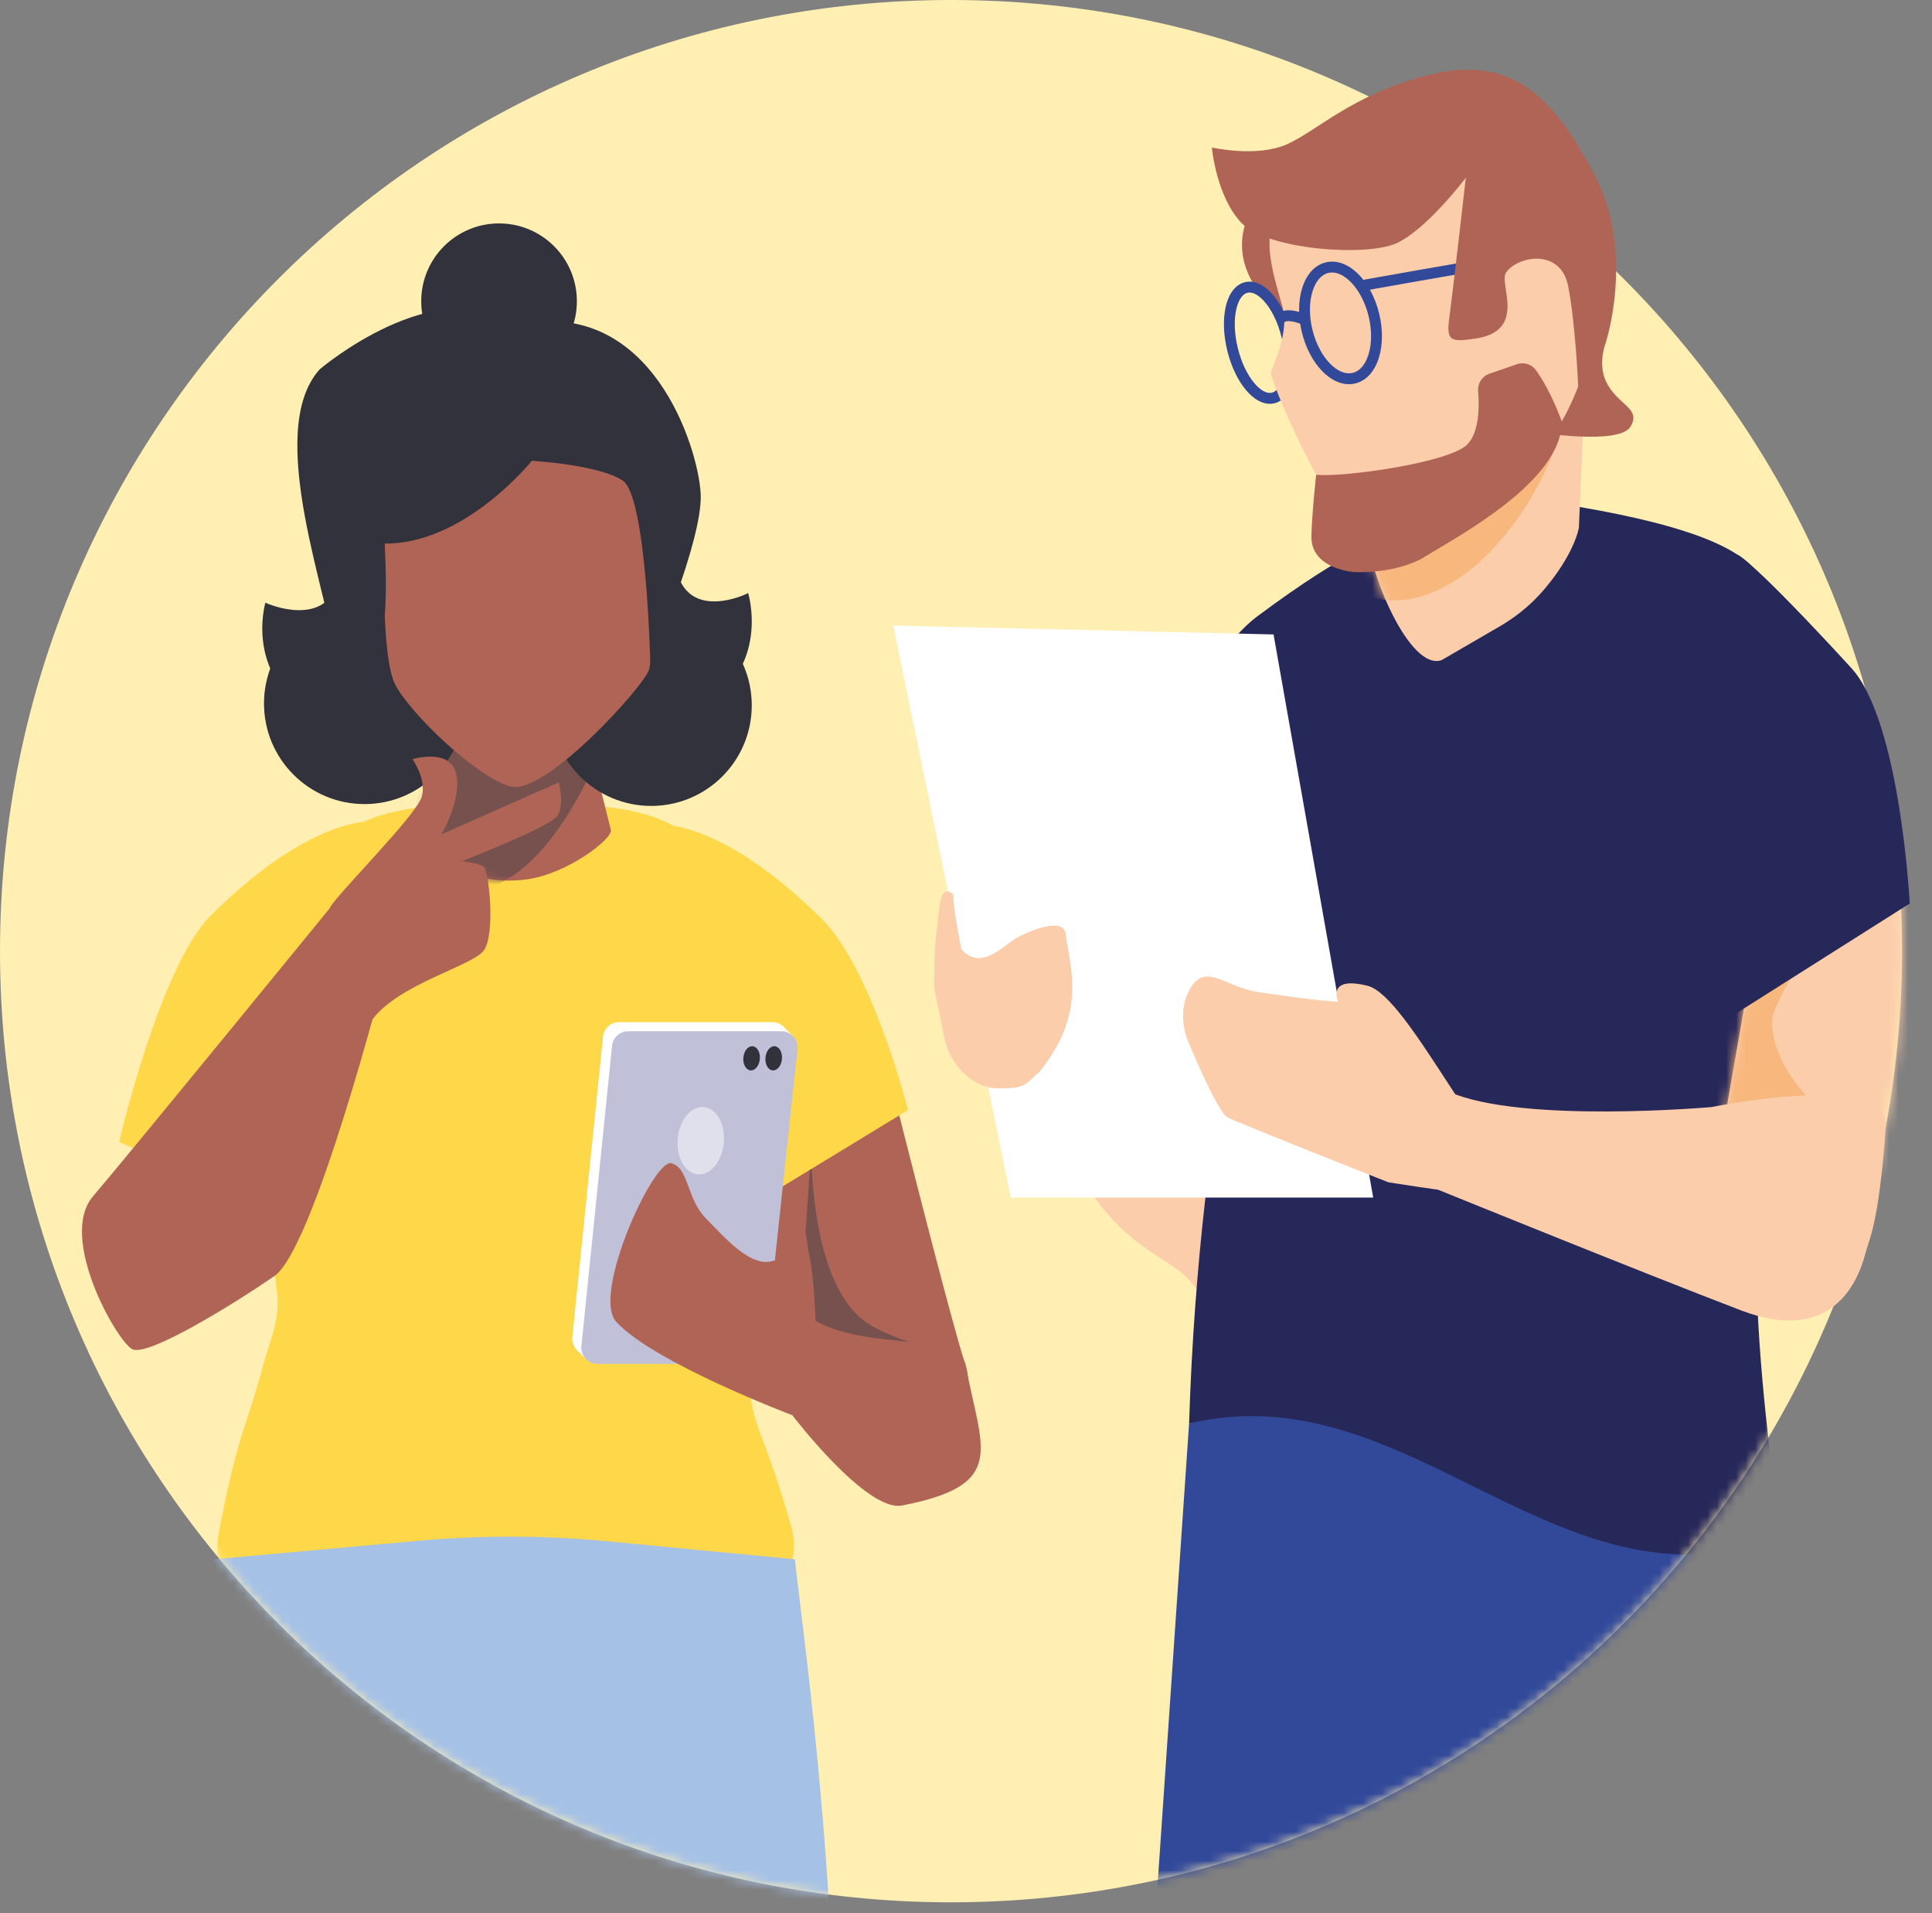<svg width="202" height="200" viewBox="0 0 202 200" fill="none" xmlns="http://www.w3.org/2000/svg">
<rect x="0" y="0" width="202" height="200" fill="#808080" stroke="none"/>
<path d="M99.431 198.863C154.346 198.863 198.863 154.346 198.863 99.431C198.863 44.517 154.346 0 99.431 0C44.517 0 0 44.517 0 99.431C0 154.346 44.517 198.863 99.431 198.863Z" fill="#FFEFB3"/>
<mask id="mask0_33804_28937" style="mask-type:luminance" maskUnits="userSpaceOnUse" x="0" y="0" width="199" height="199">
<path d="M99.431 198.863C154.346 198.863 198.863 154.346 198.863 99.431C198.863 44.517 154.346 0 99.431 0C44.517 0 0 44.517 0 99.431C0 154.346 44.517 198.863 99.431 198.863Z" fill="white"/>
</mask>
<g mask="url(#mask0_33804_28937)">
<path d="M70.624 86.454C66.784 84.138 60.168 83.825 53.813 84.353C47.456 83.825 40.84 84.137 37.002 86.454C28.285 91.714 26.667 106.099 27.718 115.868C28.551 123.601 28.172 128.521 28.947 134.934C29.331 138.107 28.259 139.886 27.442 142.976C25.861 148.962 24.792 149.963 22.849 160.41C21.192 169.315 36.937 172.51 53.593 172.483C70.452 172.513 85.384 169 82.689 159.466C79.933 149.719 78.878 149.793 78.331 144.919C78.028 142.227 77.175 139.369 77.621 136.698C78.812 129.566 79.029 124.04 79.909 115.868C80.961 106.1 79.343 91.715 70.626 86.454H70.624Z" fill="#FFD849"/>
<path d="M149.65 198.862L157.939 160.317C157.939 160.317 149.546 140.349 124.324 148.808L120.905 198.862H149.65Z" fill="#32499A"/>
<path d="M141.948 175.845C142.8 180.553 144.068 189.949 145.474 199.619H181.374L183.467 182.35C183.733 177.578 183.562 168.253 182.296 162.979L180.288 154.157C180.288 154.157 164.445 130.495 135.215 146.732C135.215 146.732 130.034 165.948 141.948 175.845Z" fill="#32499A"/>
<path d="M123.114 98.497C122.952 101.123 109.144 114.009 110.596 117.787C115.2 129.757 121.442 130.918 123.994 133.452C125.946 135.39 127.536 139.332 133.865 134.767C140.827 129.745 155.495 118.757 155.495 118.757C155.495 118.757 156.298 109.61 155.286 110.416C150.103 114.548 135.317 118.677 135.317 118.677L136.05 106.773L123.113 98.497H123.114Z" fill="#FBCDAB"/>
<path d="M132.086 91.978C132.086 92.449 125.406 114.54 124.324 148.809C147.425 143.309 162.811 169.28 186.069 160.794C184.654 146.415 179.629 120.156 190.029 94.854C194.127 84.881 181.426 75.932 183.384 69.101C185.278 62.494 189.036 57.112 165.174 53C141.312 48.889 140.014 63.389 129.906 76.786C129.505 77.319 132.085 91.978 132.085 91.978H132.086Z" fill="#27285A"/>
<path d="M201.52 89.207C201.52 92.364 202.156 102.648 201.52 107.652C199.854 120.775 198.047 128.821 197.269 132.197C196.472 135.651 190.93 134.72 182.455 131.179C173.13 127.283 180.189 117.72 180.189 117.72L182.676 103.479L201.52 89.208V89.207Z" fill="#FBCDAB"/>
<mask id="mask1_33804_28937" style="mask-type:luminance" maskUnits="userSpaceOnUse" x="177" y="89" width="25" height="46">
<path d="M201.52 89.207C201.52 92.364 202.156 102.648 201.52 107.652C199.854 120.775 198.047 128.821 197.269 132.197C196.472 135.651 190.93 134.72 182.455 131.179C173.13 127.283 180.189 117.72 180.189 117.72L182.676 103.479L201.52 89.208V89.207Z" fill="white"/>
</mask>
<g mask="url(#mask1_33804_28937)">
<path d="M191.176 116.79C191.176 116.79 185.35 112.301 185.261 106.819C185.226 104.656 191.176 96.069 191.176 96.069L175.766 103.755C175.766 103.755 176.195 122.811 178.196 122.634C180.196 122.458 191.176 116.79 191.176 116.79Z" fill="#F8B77D"/>
</g>
<path d="M86.729 199.999C85.654 181.68 83.399 166.255 83.116 163.001L63.701 161.138C57.01 160.496 50.274 160.478 43.579 161.083L22.373 163.001C22.079 166.256 19.74 181.68 18.624 199.999H86.729Z" fill="#A5C1E6"/>
</g>
<path d="M82.218 108.03C82.218 108.03 79.541 137.362 82.147 141.493C84.753 145.623 90.621 154.022 92.25 153.801C93.879 153.578 102.735 148.067 100.972 142.764C99.209 137.461 92.353 109.942 92.353 109.942L82.217 108.03H82.218Z" fill="#B06456"/>
<mask id="mask2_33804_28937" style="mask-type:luminance" maskUnits="userSpaceOnUse" x="81" y="108" width="21" height="46">
<path d="M82.218 108.03C82.218 108.03 79.541 137.362 82.147 141.493C84.753 145.623 90.621 154.022 92.25 153.801C93.879 153.578 102.735 148.067 100.972 142.764C99.209 137.461 92.353 109.942 92.353 109.942L82.217 108.03H82.218Z" fill="white"/>
</mask>
<g mask="url(#mask2_33804_28937)">
<path d="M84.828 119.357C84.828 119.357 84.386 134.291 90.805 138.395C93.195 139.924 97.667 141.096 97.667 141.096L87.484 145.036C87.484 145.036 82.525 136.536 83.233 136.314C83.942 136.093 84.827 119.357 84.827 119.357H84.828Z" fill="#76514D"/>
</g>
<path d="M46.759 74.994L60.17 75.398C61.401 76.093 62.575 81.712 63.869 86.76C64.099 87.658 59.384 91.315 55.154 91.918C47.935 92.946 43.921 88.01 44.042 86.76" fill="#B06456"/>
<mask id="mask3_33804_28937" style="mask-type:luminance" maskUnits="userSpaceOnUse" x="44" y="74" width="20" height="19">
<path d="M46.759 74.994L60.17 75.398C61.401 76.093 62.575 81.712 63.869 86.76C64.099 87.658 59.384 91.315 55.154 91.918C47.935 92.946 43.921 88.01 44.042 86.76" fill="white"/>
</mask>
<g mask="url(#mask3_33804_28937)">
<path d="M32.013 68.696C32.013 68.696 31.56 80.513 33.145 83.495C34.729 86.478 41.63 92.999 48.724 93.141C57.141 93.308 62.788 78.643 63.466 76.816C64.144 74.988 59.4 67.465 59.627 66.559C59.853 65.654 58.467 51.727 45.919 52.352C33.371 52.978 32.013 68.696 32.013 68.696Z" fill="#76514D"/>
</g>
<path d="M78.222 61.991C78.029 62.141 72.114 64.91 70.779 59.775C68.919 52.616 70.469 49.374 55.269 36.818C52.455 34.493 55.941 29.639 52.685 31.185C43.828 35.393 44.009 44.601 51.233 48.297C56.015 50.743 59.421 51.355 61.474 51.426C64.001 51.514 63.21 53.936 63.066 56.547C62.898 59.598 58.45 64.489 59.086 69.559C59.721 74.629 68.39 76.775 73.117 74.125C80.672 69.891 78.222 61.991 78.222 61.991Z" fill="#31323B"/>
<path d="M27.749 62.994C27.952 63.139 34.132 65.759 35.394 60.592C37.155 53.39 31.205 51.546 46.636 38.611C49.493 36.217 50.05 30.092 53.453 31.556C62.71 35.541 62.733 44.752 55.347 48.628C50.458 51.193 46.949 51.889 44.828 52.012C42.217 52.164 43.09 54.565 43.298 57.172C43.541 60.217 48.253 64.996 47.712 70.081C47.171 75.165 38.256 77.528 33.307 74.998C25.397 70.954 27.749 62.995 27.749 62.995V62.994Z" fill="#31323B"/>
<path d="M38.117 84.057C43.924 84.057 48.632 79.349 48.632 73.542C48.632 67.735 43.924 63.027 38.117 63.027C32.31 63.027 27.602 67.735 27.602 73.542C27.602 79.349 32.31 84.057 38.117 84.057Z" fill="#31323B"/>
<path d="M68.086 84.25C73.893 84.25 78.6 79.542 78.6 73.735C78.6 67.928 73.893 63.221 68.086 63.221C62.279 63.221 57.571 67.928 57.571 73.735C57.571 79.542 62.279 84.25 68.086 84.25Z" fill="#31323B"/>
<path d="M40.214 56.819C40.214 56.819 39.761 68.636 41.346 71.618C42.93 74.601 49.762 81.22 53.364 82.211C56.964 83.202 67.15 71.918 67.829 70.091C68.509 68.263 67.603 55.587 67.829 54.681C68.056 53.776 66.669 39.849 54.121 40.474C41.573 41.1 40.215 56.818 40.215 56.818L40.214 56.819Z" fill="#B06456"/>
<path d="M55.605 48.17C55.605 48.17 48.588 56.92 40.213 56.819C40.892 69.168 38.629 68.497 39.308 73.541C40.139 79.711 35.913 76.473 35.234 69.538C34.554 62.604 27.538 45.173 33.423 38.61C33.423 38.61 45.617 28.196 54.12 33.969C68.087 30.915 73.035 46.815 73.261 51.653C73.487 56.492 67.988 69.234 67.988 69.234C67.988 69.234 67.603 51.919 65.113 50.245C62.623 48.57 55.605 48.17 55.605 48.17Z" fill="#31323B"/>
<path d="M52.178 39.629C56.672 39.629 60.316 35.986 60.316 31.492C60.316 26.998 56.672 23.355 52.178 23.355C47.684 23.355 44.041 26.998 44.041 31.492C44.041 35.986 47.684 39.629 52.178 39.629Z" fill="#31323B"/>
<path d="M38.481 85.9C38.481 85.9 32.189 85.609 22.029 95.712C16.711 101.001 12.457 119.379 12.457 119.379L35.535 129.405L37.212 119.822C37.212 119.822 44.522 96.543 38.481 85.901V85.9Z" fill="#FFD849"/>
<path d="M69.469 86.253C69.469 86.253 75.761 85.962 85.921 96.065C91.239 101.354 94.938 116.044 94.938 116.044L72.415 129.758L70.738 120.175C70.738 120.175 63.428 96.895 69.469 86.254V86.253Z" fill="#FFD849"/>
<path d="M48.306 90.02C48.306 90.02 57.498 86.448 58.27 85.295C59.042 84.141 58.425 81.79 58.425 81.79L46.156 87.217C46.156 87.217 48.341 83.523 47.682 80.844C47.023 78.165 43.12 79.362 43.12 79.362C43.12 79.362 44.581 81.364 44.117 83.235C43.652 85.106 35.36 93.363 34.553 94.795C33.746 96.227 37.257 108.784 38.947 106.554C41.751 102.855 49.263 101.011 50.549 99.407C51.835 97.804 51.136 90.95 50.549 90.579C49.963 90.207 48.306 90.022 48.306 90.022V90.02Z" fill="#B06456"/>
<path d="M40.179 101.966C40.179 101.966 32.852 130.526 28.689 133.395C24.526 136.263 15.466 141.878 13.833 141.04C12.2 140.202 6.041 129.353 9.725 125.058C13.408 120.763 34.879 94.452 34.879 94.452L40.179 101.966Z" fill="#B06456"/>
<path d="M80.752 106.855H64.734C63.864 106.855 63.136 107.513 63.047 108.379L59.84 139.765C59.738 140.764 60.522 141.633 61.527 141.633H77.385C78.252 141.633 78.978 140.98 79.071 140.118L82.438 108.731C82.546 107.73 81.76 106.855 80.752 106.855Z" fill="white"/>
<path d="M82.026 107.432L82.96 108.363L79.235 141.633L61.224 142.03L60.284 141.09L82.026 107.432Z" fill="white"/>
<path d="M81.699 107.802H65.681C64.811 107.802 64.083 108.459 63.994 109.325L60.787 140.712C60.685 141.711 61.469 142.579 62.474 142.579H78.332C79.199 142.579 79.925 141.926 80.018 141.064L83.385 109.678C83.493 108.676 82.708 107.802 81.699 107.802Z" fill="#C0C1D9"/>
<path d="M75.676 119.459C75.849 117.514 74.91 115.842 73.58 115.723C72.25 115.605 71.032 117.086 70.859 119.031C70.686 120.975 71.624 122.648 72.954 122.766C74.284 122.884 75.503 121.403 75.676 119.459Z" fill="#DFE0EC"/>
<path d="M81.757 110.711C81.819 110.014 81.483 109.415 81.006 109.373C80.53 109.33 80.093 109.861 80.031 110.558C79.969 111.254 80.305 111.854 80.782 111.896C81.259 111.938 81.695 111.408 81.757 110.711Z" fill="#31323B"/>
<path d="M79.445 110.711C79.507 110.014 79.171 109.415 78.694 109.373C78.217 109.33 77.781 109.861 77.719 110.558C77.657 111.254 77.993 111.854 78.47 111.896C78.946 111.938 79.383 111.408 79.445 110.711Z" fill="#31323B"/>
<path d="M85.271 138.078C85.271 138.078 85.121 133.582 84.649 131.402C84.177 129.223 84.214 125.534 82.095 125.898C81.923 128.512 81.635 129.405 81.147 131.691C78.702 132.844 75.805 129.385 73.793 127.355C71.781 125.325 72.027 122.04 70.174 121.599C68.32 121.158 61.801 135.398 64.445 138.195C68.389 142.484 82.841 147.942 82.841 147.942L85.271 138.078Z" fill="#B06456"/>
<path d="M82.842 147.941C82.842 147.941 90.582 158.109 94.326 157.379C105.401 155.22 102.627 151.559 100.974 142.764C100.319 139.282 90.672 141.169 85.271 138.077C79.869 134.986 82.841 147.941 82.841 147.941H82.842Z" fill="#B06456"/>
<path d="M181.672 57.991C181.672 57.991 183.087 58.421 193.537 69.8C198.701 75.423 199.672 94.451 199.672 94.451L178.812 107.653L179.402 94.233C179.402 94.233 175.524 68.824 181.672 57.992V57.991Z" fill="#27285A"/>
<path d="M144.446 56.639C144.446 56.639 141.51 56.938 131.42 64.457C125.655 68.753 117.817 84.844 117.817 84.844L139.258 103.479L134.168 93.632C134.168 93.632 147.972 68.244 144.447 56.639H144.446Z" fill="#27285A"/>
<path d="M144.336 48.093L143.04 56.026C143.04 59.609 147.373 70.225 150.74 69.002L156.757 65.507C158.373 64.569 159.852 63.403 161.101 62.013C163.161 59.719 164.676 57.09 165.081 55.173L165.741 39.744L144.336 48.092V48.093Z" fill="#FBCDAB"/>
<mask id="mask4_33804_28937" style="mask-type:luminance" maskUnits="userSpaceOnUse" x="143" y="39" width="23" height="31">
<path d="M144.336 48.093L143.04 56.026C143.04 59.609 147.373 70.225 150.74 69.002L156.757 65.507C158.373 64.569 159.852 63.403 161.101 62.013C163.161 59.719 164.676 57.09 165.081 55.173L165.741 39.744L144.336 48.092V48.093Z" fill="white"/>
</mask>
<g mask="url(#mask4_33804_28937)">
<path d="M139.931 22.746C137.787 23.355 136.001 24.842 134.978 26.823C133.641 29.415 131.837 33.141 131.704 34.612C131.489 36.969 130.204 42.325 129.775 42.968C129.346 43.612 138.075 58.953 140.156 60.649C150.685 69.228 165.739 49.846 164.253 35.736C163.657 30.075 164.486 30.755 157.415 25.398C151.864 21.193 144.862 21.345 139.93 22.745L139.931 22.746Z" fill="#F8B77D"/>
</g>
<path d="M167.861 35.91C167.861 35.91 167.044 38.015 167.913 39.871C169.074 42.35 171.68 42.654 170.463 44.618C169.246 46.583 160.493 45.156 160.493 45.156L163.298 34.443L167.861 35.91Z" fill="#B06456"/>
<path d="M141.215 24.616C142.074 28.122 140.85 32.871 137.772 33.625C134.695 34.379 130.931 30.853 130.072 27.347C129.213 23.842 131.01 20.389 134.088 19.635C137.165 18.881 140.356 21.111 141.215 24.616Z" fill="#B06456"/>
<path d="M132.766 42.214C131.93 42.214 131.059 41.715 130.266 40.769C129.408 39.744 128.716 38.284 128.318 36.659C127.919 35.034 127.858 33.42 128.145 32.115C128.463 30.67 129.178 29.742 130.157 29.502C131.138 29.262 132.2 29.754 133.15 30.888C134.008 31.912 134.7 33.372 135.098 34.997C135.497 36.622 135.558 38.236 135.271 39.542C134.953 40.986 134.238 41.914 133.258 42.154C133.096 42.194 132.931 42.214 132.766 42.214H132.766ZM130.642 30.58C130.568 30.58 130.497 30.589 130.428 30.606C129.898 30.735 129.471 31.375 129.254 32.36C129.003 33.499 129.063 34.93 129.421 36.39C129.778 37.849 130.388 39.146 131.137 40.04C131.785 40.813 132.46 41.183 132.989 41.052C133.519 40.923 133.946 40.283 134.163 39.298C134.413 38.16 134.355 36.728 133.996 35.269C133.29 32.386 131.726 30.58 130.642 30.58Z" fill="#32499A"/>
<path d="M139.39 19.245C137.452 20.347 133.4 21.845 132.879 24.014C132.198 26.85 134.005 31.267 134.224 32.729C134.577 35.069 133.159 38.145 132.895 38.871C132.632 39.598 139.062 54.265 141.657 54.953C144.252 55.641 159.162 55.313 164.877 40.731C171.445 23.972 165.146 21.178 157.003 17.659C150.611 14.896 143.845 16.711 139.388 19.245H139.39Z" fill="#FBCDAB"/>
<path d="M141.037 40.165C140.108 40.165 139.154 39.711 138.291 38.846C137.293 37.844 136.522 36.388 136.12 34.747C135.718 33.106 135.729 31.459 136.15 30.109C136.602 28.66 137.475 27.709 138.606 27.431C140.869 26.876 143.325 29.22 144.194 32.767C144.596 34.408 144.586 36.056 144.165 37.405C143.713 38.854 142.84 39.805 141.708 40.083C141.487 40.137 141.263 40.165 141.037 40.165ZM139.273 28.485C139.14 28.485 139.007 28.501 138.877 28.533C138.147 28.712 137.563 29.392 137.233 30.447C136.872 31.602 136.869 33.032 137.222 34.475C137.576 35.919 138.241 37.186 139.095 38.044C139.875 38.827 140.707 39.159 141.438 38.98C142.168 38.801 142.752 38.121 143.081 37.066C143.441 35.911 143.445 34.48 143.091 33.037C142.454 30.437 140.775 28.485 139.272 28.485L139.273 28.485Z" fill="#32499A"/>
<path d="M136.138 33.929C135.5 33.632 134.458 33.394 134.24 33.741L133.278 33.138C134.129 31.782 136.366 32.782 136.619 32.901L136.137 33.929H136.138Z" fill="#32499A"/>
<path d="M142.439 30.437L142.168 29.334C142.793 29.181 153.604 27.307 154.835 27.094L155.029 28.212C150.211 29.046 142.882 30.327 142.439 30.436V30.437Z" fill="#32499A"/>
<path d="M151.535 33.194C151.194 35.704 151.689 35.778 154.28 35.389C159.714 34.573 156.686 29.678 157.454 28.512C158.579 26.802 163.178 25.84 163.966 29.948C164.753 34.057 165.005 40.408 165.005 40.408L167.862 35.91C167.862 35.91 171.006 26.469 166.72 18.292C162.161 9.593 157.705 5.635 149.029 7.922C141.362 9.942 137.778 13.621 134.601 15.062C131.425 16.503 126.705 15.418 126.705 15.418C126.705 15.418 127.162 20.562 129.826 23.329C132.49 26.096 142.819 26.872 146 25.431C149.182 23.989 153.26 18.577 153.26 18.577C153.26 18.577 151.879 30.683 151.536 33.194H151.535Z" fill="#B06456"/>
<path d="M137.608 49.63C137.608 49.63 137.14 54.007 137.113 56.068C137.065 59.554 141.654 59.808 141.654 59.808C141.654 59.808 146.017 60.04 149.036 58.162C152.233 56.173 163.356 50.331 163.29 44.053C162.288 41.337 161.274 39.648 160.587 38.696C160.137 38.072 159.331 37.819 158.604 38.072L155.709 39.077C154.955 39.339 154.48 40.079 154.545 40.873C154.678 42.476 154.674 45.111 153.453 46.422C151.625 48.384 140.348 49.923 137.609 49.63L137.608 49.63Z" fill="#B06456"/>
<path d="M93.399 65.394L133.155 66.323L143.573 125.189H105.689L93.399 65.394Z" fill="white"/>
<path d="M145.159 123.593C145.159 123.593 129.378 117.372 128.32 116.788C127.26 116.204 124.286 109.01 124.286 109.01C124.286 109.01 122.84 106.007 124.47 103.3C126.1 100.593 128.073 103.177 131.467 103.693C137.962 104.68 139.911 104.719 139.911 104.719C139.911 104.719 138.637 101.968 142.981 103.051C147.325 104.134 155.297 122.168 160.747 124.573C166.197 126.978 145.158 123.593 145.158 123.593H145.159Z" fill="#FBCDAB"/>
<path d="M97.671 103.309C97.671 103.309 97.645 99.23 97.926 97.426C98.207 95.622 98.069 92.206 99.634 93.458C99.839 95.941 100.077 96.889 100.504 99.207C102.332 101.328 104.354 99.393 105.768 98.392C107.183 97.392 111.156 95.768 111.398 97.57C111.875 101.132 113.702 105.871 108.655 112.08C107.09 113.352 107.361 113.858 104.164 113.758C101.705 113.68 99.32 111.361 98.726 108.462L97.671 103.311V103.309Z" fill="#FBCDAB"/>
<path d="M195.068 130.918C194.195 134.372 191.292 140.521 182.02 136.979C171.819 133.083 150.371 124.376 150.371 124.376C150.371 124.376 150.004 113.458 151.477 114.118C159.032 117.499 178.973 115.726 178.973 115.726C178.973 115.726 197.59 111.88 197.17 117.788C196.444 128.015 195.387 129.653 195.068 130.919V130.918Z" fill="#FBCDAB"/>
</svg>
